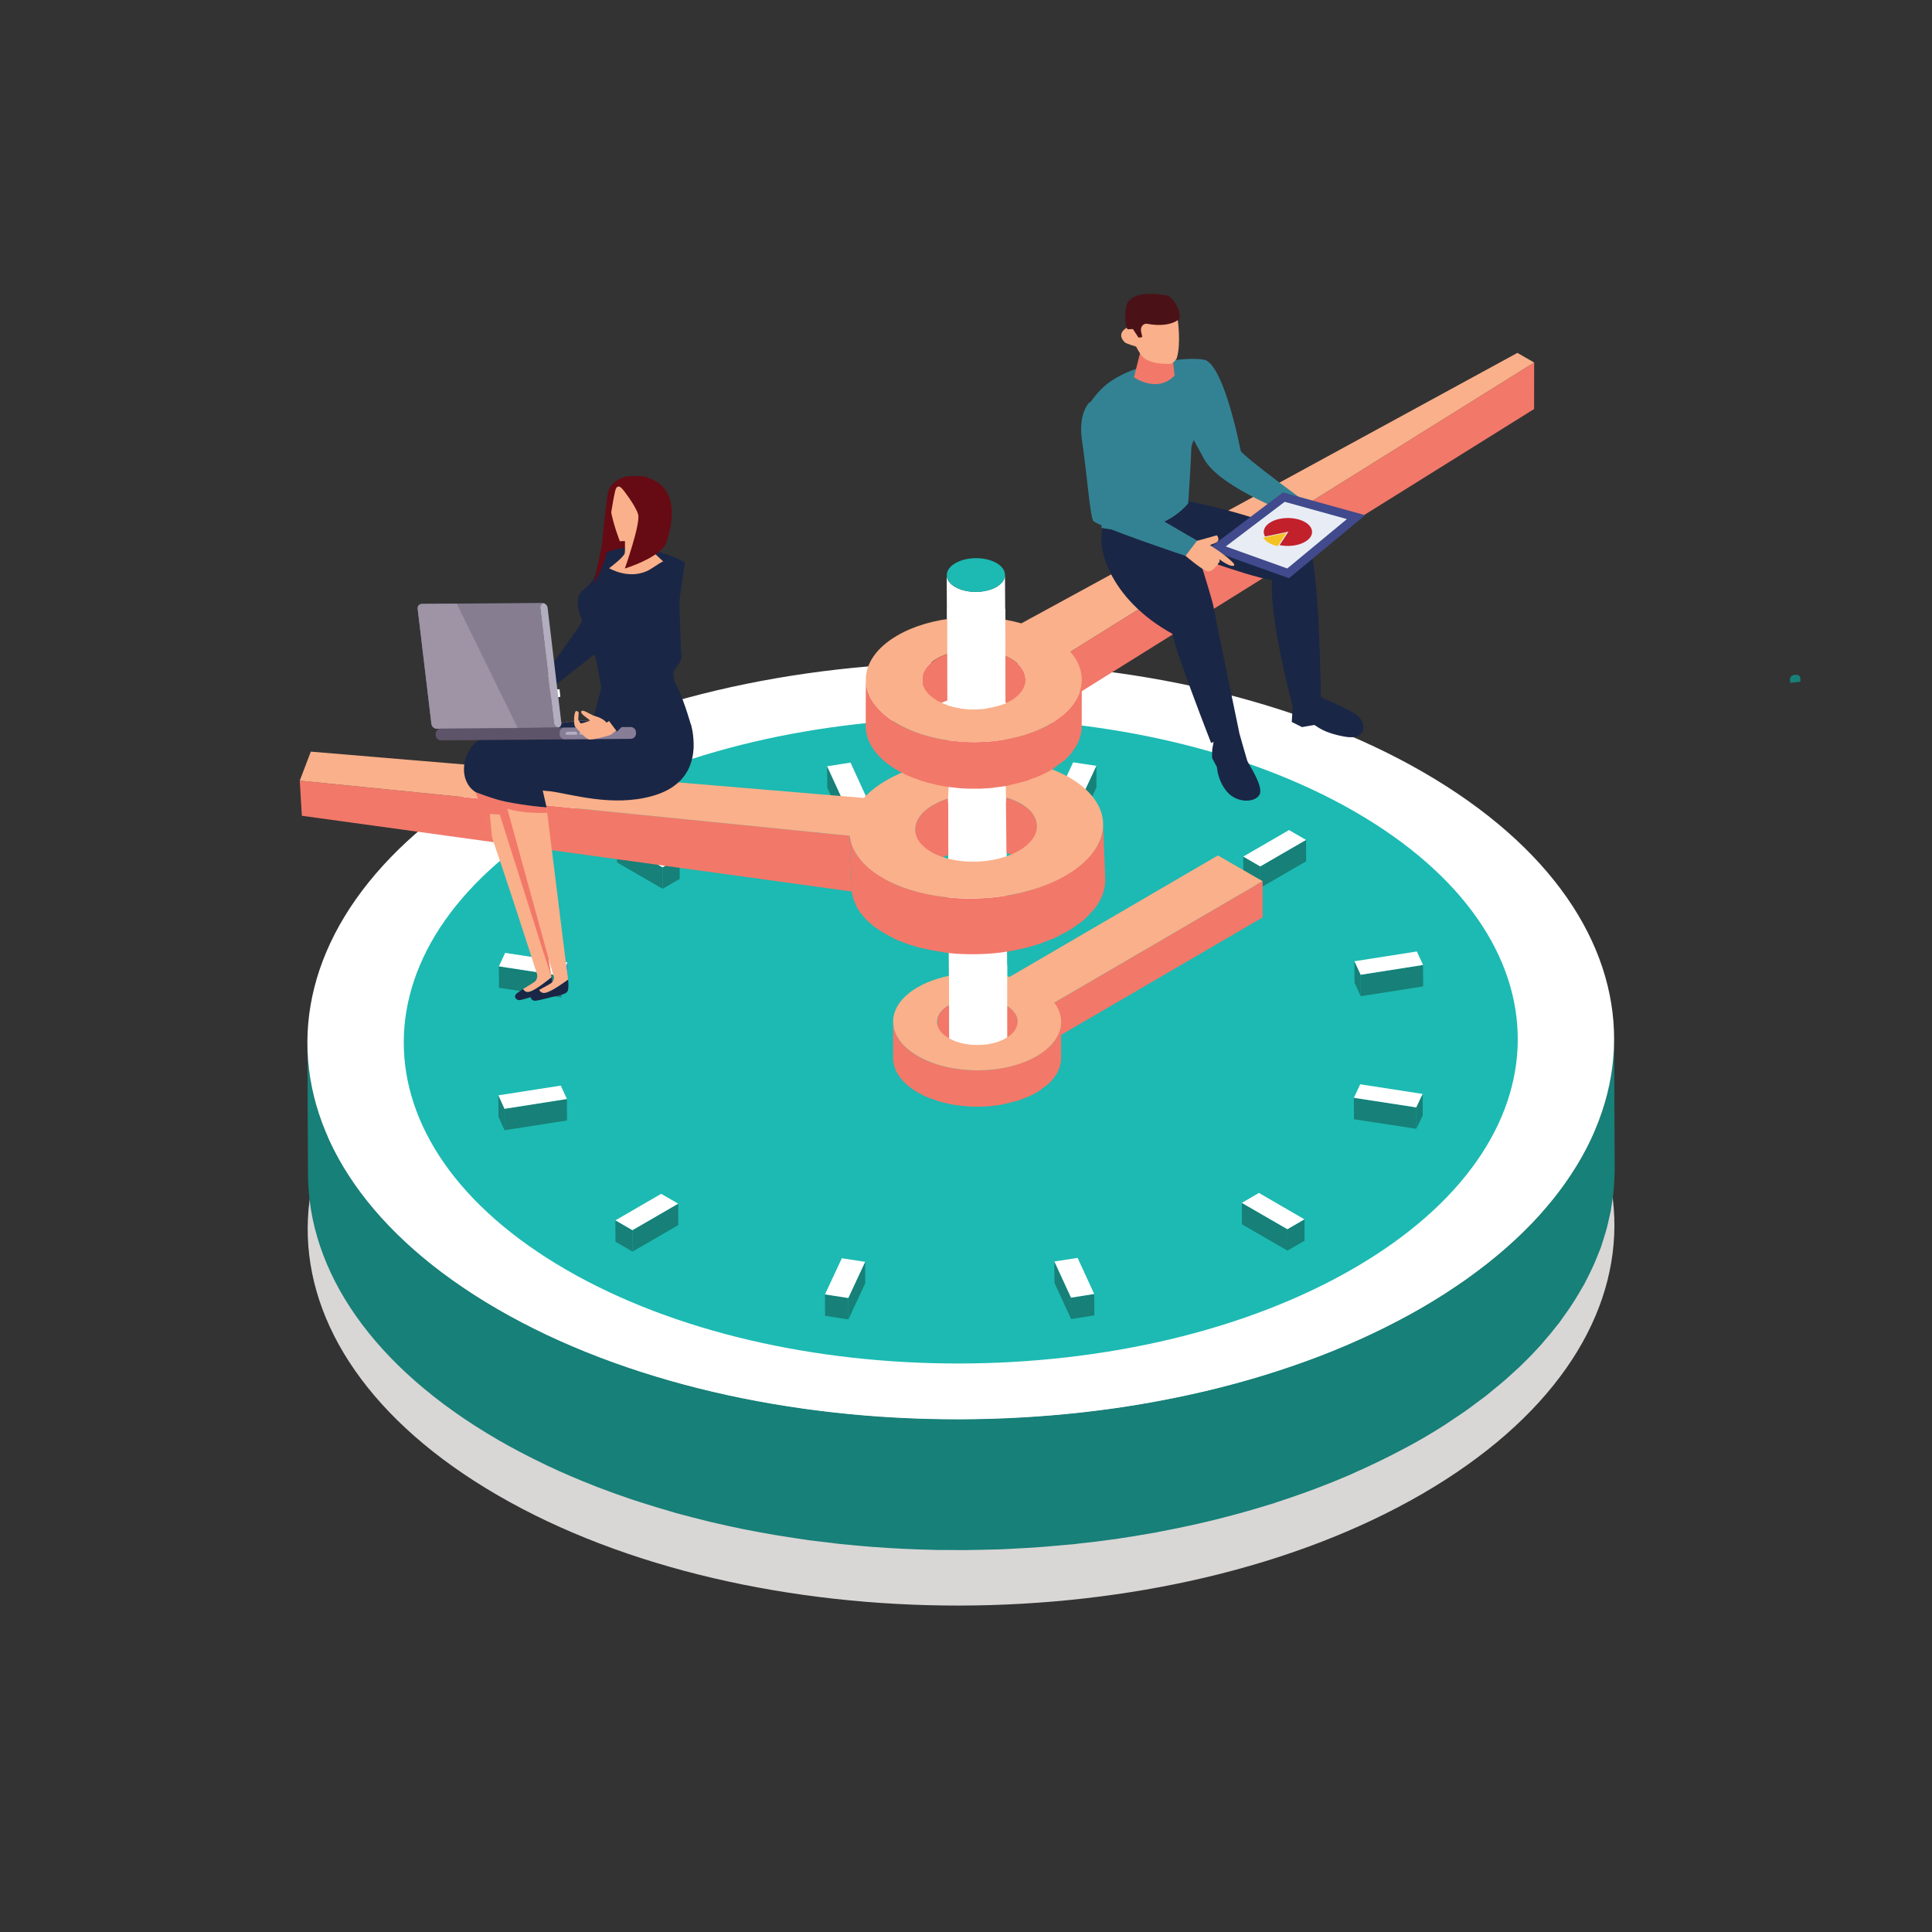 <?xml version="1.0" encoding="utf-8"?>
<!-- Generator: Adobe Illustrator 27.4.1, SVG Export Plug-In . SVG Version: 6.00 Build 0)  -->
<svg version="1.1" id="Layer_1" xmlns="http://www.w3.org/2000/svg" xmlns:xlink="http://www.w3.org/1999/xlink" x="0px" y="0px"
	 viewBox="0 0 500 500" style="enable-background:new 0 0 500 500;" xml:space="preserve">
<rect x="0" y="0" width="500" height="500" fill="#333333" stroke="none"/>
<style type="text/css">
	.st0{clip-path:url(#SVGID_00000000916466105789428570000003635572851699544475_);fill:#F7941C;}
	.st1{fill:#F7941C;}
	.st2{clip-path:url(#SVGID_00000047019433247401946920000007012269167344608184_);fill:#F7941C;}
	.st3{clip-path:url(#SVGID_00000021107031661827424030000010455382818045154981_);fill:#F7941C;}
	.st4{clip-path:url(#SVGID_00000178195982563581178280000008400734922731642033_);fill:#F7941C;}
	.st5{clip-path:url(#SVGID_00000126297919128153074400000017943932362888389522_);fill:#F7941C;}
	.st6{clip-path:url(#SVGID_00000071526851915706398640000015270595760368125078_);fill:#F7941C;}
	.st7{fill:#850F40;}
	.st8{clip-path:url(#SVGID_00000127723337165103648680000016915948904616081854_);fill:#D9D6D6;}
	.st9{clip-path:url(#SVGID_00000127723337165103648680000016915948904616081854_);fill:#178078;}
	.st10{clip-path:url(#SVGID_00000127723337165103648680000016915948904616081854_);fill:#FFFFFF;}
	.st11{clip-path:url(#SVGID_00000127723337165103648680000016915948904616081854_);fill:#1CBAB2;}
	.st12{fill:#178078;}
	.st13{fill:#FFFFFF;}
	.st14{fill:#3B91CF;}
	.st15{clip-path:url(#SVGID_00000160171967483008549170000015995459694889506956_);fill:#FFFFFF;}
	.st16{clip-path:url(#SVGID_00000160171967483008549170000015995459694889506956_);fill:#1CBAB2;}
	.st17{clip-path:url(#SVGID_00000160171967483008549170000015995459694889506956_);fill:#F27869;}
	.st18{fill:#F27869;}
	.st19{clip-path:url(#SVGID_00000076605522521995811580000004996086662195418265_);fill:#F27869;}
	.st20{clip-path:url(#SVGID_00000090981978871775096910000014302904666668906912_);fill:#527391;}
	.st21{clip-path:url(#SVGID_00000090981978871775096910000014302904666668906912_);fill:#4F6E8C;}
	.st22{clip-path:url(#SVGID_00000090981978871775096910000014302904666668906912_);fill:#4D6B87;}
	.st23{clip-path:url(#SVGID_00000034793404055044038150000009100126222053170358_);fill:#F27869;}
	.st24{clip-path:url(#SVGID_00000034793404055044038150000009100126222053170358_);fill:#FAB08A;}
	.st25{clip-path:url(#SVGID_00000034793404055044038150000009100126222053170358_);fill:#FFFFFF;}
	.st26{fill:#F7B2B0;}
	.st27{clip-path:url(#SVGID_00000103263725331981807030000010308055252816043164_);fill:#FAB08A;}
	.st28{clip-path:url(#SVGID_00000061462374073124191740000018131302615517055146_);fill:#F27869;}
	.st29{clip-path:url(#SVGID_00000181065611136338466230000009602028835280165527_);fill:#4F6E8C;}
	.st30{clip-path:url(#SVGID_00000181065611136338466230000009602028835280165527_);fill:#4D6B87;}
	.st31{clip-path:url(#SVGID_00000057836575088375210940000011014139812691807917_);fill:#F27869;}
	.st32{clip-path:url(#SVGID_00000057836575088375210940000011014139812691807917_);fill:#FAB08A;}
	.st33{clip-path:url(#SVGID_00000057836575088375210940000011014139812691807917_);fill:#1A2645;}
	.st34{clip-path:url(#SVGID_00000057836575088375210940000011014139812691807917_);fill:#338294;}
	.st35{clip-path:url(#SVGID_00000057836575088375210940000011014139812691807917_);fill:#4A1217;}
	.st36{fill:#404A8C;}
	.st37{fill:#E8EDF5;}
	.st38{clip-path:url(#SVGID_00000045582824463542780930000001259209891297163692_);fill:#FAB08A;}
	.st39{clip-path:url(#SVGID_00000045582824463542780930000001259209891297163692_);fill:#1A2645;}
	.st40{clip-path:url(#SVGID_00000045582824463542780930000001259209891297163692_);fill:#C2212B;}
	.st41{clip-path:url(#SVGID_00000045582824463542780930000001259209891297163692_);fill:#F5C224;}
	.st42{clip-path:url(#SVGID_00000093878278145145263970000000276551309481160117_);fill:#FAB08A;}
	.st43{clip-path:url(#SVGID_00000093878278145145263970000000276551309481160117_);fill:#1A2645;}
	.st44{fill:#660A14;}
	.st45{clip-path:url(#SVGID_00000076565759882864662950000009563643917993217213_);fill:#1A2645;}
	.st46{clip-path:url(#SVGID_00000076565759882864662950000009563643917993217213_);fill:#FAB08A;}
	.st47{clip-path:url(#SVGID_00000036974124871687782690000007476948906783401616_);fill:#F27869;}
	.st48{clip-path:url(#SVGID_00000029739102442870181730000001163658548295692219_);fill:#1A2645;}
	.st49{clip-path:url(#SVGID_00000029739102442870181730000001163658548295692219_);fill:#FAB08A;}
	.st50{fill:#F04A26;}
	.st51{fill:#1A2645;}
	.st52{clip-path:url(#SVGID_00000071557223312029350030000014349515694594605191_);fill:#660A14;}
	.st53{clip-path:url(#SVGID_00000071557223312029350030000014349515694594605191_);fill:#1A2645;}
	.st54{clip-path:url(#SVGID_00000071557223312029350030000014349515694594605191_);fill:#877D91;}
	.st55{clip-path:url(#SVGID_00000071557223312029350030000014349515694594605191_);fill:#B2ADBF;}
	.st56{clip-path:url(#SVGID_00000071557223312029350030000014349515694594605191_);fill:#5E5469;}
	.st57{clip-path:url(#SVGID_00000071557223312029350030000014349515694594605191_);fill:#877D96;}
	.st58{clip-path:url(#SVGID_00000071557223312029350030000014349515694594605191_);fill:#9E94A6;}
	.st59{clip-path:url(#SVGID_00000071557223312029350030000014349515694594605191_);fill:#857A8C;}
	.st60{clip-path:url(#SVGID_00000071557223312029350030000014349515694594605191_);fill:#FAB08A;}
	.st61{clip-path:url(#SVGID_00000071557223312029350030000014349515694594605191_);fill:#178078;}
	.st62{fill:#1C9EA8;}
	.st63{fill:#545754;}
	.st64{fill:#268CAD;}
	.st65{fill:#F25E45;}
	.st66{clip-path:url(#SVGID_00000005228148318269348260000004038416653146694539_);fill:#FFFFFF;}
</style>
<g>
	<defs>
		
			<rect id="SVGID_00000106839020112618301720000015992432703556352423_" x="77.65" y="76.09" transform="matrix(1 -1.526867e-03 1.526867e-03 1 -0.375 0.415)" width="388.4" height="339.4"/>
	</defs>
	<clipPath id="SVGID_00000169517345767823523200000000161381499398690984_">
		<use xlink:href="#SVGID_00000106839020112618301720000015992432703556352423_"  style="overflow:visible;"/>
	</clipPath>
	<path style="clip-path:url(#SVGID_00000169517345767823523200000000161381499398690984_);fill:#D9D6D6;" d="M249.11,219.63
		c-36.63,0.06-73.29,6.96-103.75,20.71l1.56,12.53l-3.48,0.3c0,0-0.58-1.98-1.5-5.16l0.7,4.54l-3.39,0.36c0,0-1.08-3.35-2.68-8.32
		c-2.42,1.25-4.8,2.55-7.12,3.9c-66.21,38.36-66.46,100.37-0.57,138.53c32.93,19.07,76.15,28.56,119.42,28.5
		c43.28-0.07,86.61-9.7,119.71-28.87c66.17-38.35,66.43-100.36,0.57-138.5C335.63,229.06,292.39,219.56,249.11,219.63"/>
	<path style="clip-path:url(#SVGID_00000169517345767823523200000000161381499398690984_);fill:#178078;" d="M417.63,307.88
		c0.08-0.84,0.11-1.69,0.14-2.53c0.03-0.57,0.09-1.14,0.1-1.7c0.01-0.38,0.01-0.75,0.01-1.13c-0.05-11.3-0.09-22.59-0.15-33.9
		c0.01,0.94-0.07,1.89-0.11,2.83c-0.03,0.84-0.07,1.69-0.14,2.54c-0.07,0.74-0.17,1.48-0.27,2.22c-0.11,0.86-0.21,1.7-0.36,2.55
		c-0.13,0.75-0.3,1.5-0.46,2.25c-0.17,0.82-0.35,1.64-0.56,2.46c-0.2,0.76-0.43,1.53-0.66,2.3c-0.25,0.8-0.48,1.6-0.76,2.4
		c-0.26,0.75-0.55,1.49-0.84,2.24c-0.32,0.83-0.65,1.67-1.01,2.5c-0.32,0.74-0.67,1.47-1.02,2.21c-0.4,0.82-0.79,1.65-1.23,2.47
		c-0.36,0.69-0.75,1.37-1.14,2.06c-0.54,0.96-1.1,1.91-1.7,2.86c-0.42,0.66-0.85,1.32-1.28,1.97c-0.64,0.95-1.31,1.9-2,2.85
		c-0.45,0.61-0.91,1.23-1.38,1.83c-1.09,1.41-2.24,2.79-3.44,4.16c-0.27,0.32-0.53,0.64-0.81,0.96c-1.5,1.67-3.1,3.32-4.77,4.94
		c-0.78,0.75-1.6,1.49-2.41,2.23c-0.65,0.6-1.28,1.2-1.96,1.78c-0.87,0.76-1.79,1.5-2.7,2.25c-0.71,0.58-1.39,1.18-2.14,1.75
		c-0.93,0.74-1.93,1.46-2.91,2.18c-0.76,0.57-1.51,1.14-2.3,1.7c-1.04,0.73-2.13,1.45-3.21,2.17c-0.79,0.52-1.56,1.06-2.37,1.58
		c-1.89,1.22-3.84,2.4-5.85,3.57c-2.64,1.53-5.35,2.97-8.1,4.37c-0.75,0.38-1.51,0.76-2.27,1.13c-2.32,1.14-4.67,2.24-7.07,3.3
		c-0.52,0.23-1.04,0.48-1.58,0.71c-2.88,1.24-5.8,2.41-8.78,3.53c-0.71,0.27-1.44,0.52-2.15,0.77c-2.45,0.89-4.92,1.75-7.43,2.55
		c-0.68,0.22-1.36,0.45-2.05,0.66c-4.35,1.37-8.78,2.6-13.27,3.73c-0.57,0.14-1.11,0.28-1.68,0.42c-4.49,1.09-9.06,2.06-13.67,2.93
		c-0.67,0.12-1.33,0.25-1.99,0.37c-3.13,0.56-6.28,1.08-9.45,1.54l-0.32,0.03c-3.07,0.43-6.16,0.81-9.26,1.14
		c-1.07,0.11-2.15,0.21-3.23,0.32c-1.79,0.17-3.59,0.33-5.39,0.46c-1.16,0.1-2.33,0.17-3.51,0.25c-1.76,0.11-3.53,0.21-5.29,0.29
		c-1.22,0.06-2.43,0.12-3.64,0.16c-1.51,0.05-3.01,0.08-4.52,0.11c-1.26,0.02-2.53,0.05-3.79,0.06c-1.52,0.01-3.05,0-4.57-0.02
		c-1.14-0.02-2.29-0.02-3.43-0.05c-5.03-0.11-10.04-0.35-15.02-0.71c-0.47-0.04-0.93-0.06-1.4-0.1c-5.05-0.39-10.09-0.93-15.07-1.59
		c-0.45-0.06-0.91-0.11-1.35-0.17c-1.76-0.25-3.5-0.53-5.25-0.8c-0.97-0.15-1.94-0.29-2.9-0.45c-2.19-0.37-4.37-0.78-6.54-1.2
		c-0.5-0.1-1.01-0.19-1.52-0.29c-2.81-0.56-5.6-1.17-8.37-1.83c-0.81-0.2-1.6-0.41-2.42-0.6c-1.94-0.49-3.88-0.98-5.8-1.5
		c-0.82-0.22-1.63-0.46-2.44-0.7c-2.5-0.71-4.99-1.46-7.44-2.25c-0.76-0.25-1.53-0.49-2.28-0.74c-3.02-1.01-6.01-2.06-8.94-3.19
		c-0.33-0.13-0.66-0.27-0.99-0.4c-4.24-1.65-8.4-3.42-12.42-5.33l-0.52-0.26c-4.14-1.97-8.16-4.07-12.02-6.31
		c-32.73-18.95-49.15-43.8-49.25-68.71c0.05,11.3,0.09,22.6,0.15,33.9c0.11,24.9,16.52,49.75,49.25,68.71
		c3.89,2.25,7.95,4.36,12.11,6.35l0.4,0.2c4.06,1.93,8.26,3.72,12.55,5.39l0.52,0.22l0.31,0.11c2.96,1.13,5.96,2.21,9.01,3.23
		c0.74,0.24,1.48,0.47,2.22,0.71c2.47,0.8,4.95,1.55,7.47,2.27c0.49,0.14,0.97,0.31,1.47,0.45c0.33,0.09,0.65,0.16,0.98,0.25
		c1.93,0.53,3.86,1.02,5.81,1.5c0.8,0.2,1.6,0.42,2.41,0.6c2.79,0.66,5.6,1.28,8.44,1.85h0.01l0.17,0.03
		c2.6,0.52,5.2,0.99,7.83,1.44c0.87,0.14,1.75,0.27,2.61,0.41c1.87,0.3,3.73,0.59,5.6,0.85l0.5,0.08c0.91,0.12,1.83,0.21,2.75,0.33
		c1.58,0.19,3.17,0.4,4.75,0.58c1.16,0.13,2.34,0.22,3.5,0.34c1.53,0.14,3.07,0.3,4.61,0.41c0.24,0.03,0.48,0.05,0.72,0.07
		c0.27,0.03,0.55,0.02,0.82,0.04c5.04,0.37,10.09,0.62,15.16,0.72l0.55,0.03c0.89,0.01,1.78,0,2.66,0c1.59,0.01,3.18,0.04,4.77,0.03
		c1.23-0.01,2.47-0.04,3.69-0.06c1.56-0.03,3.12-0.06,4.68-0.11c0.44-0.02,0.89-0.02,1.34-0.04c0.7-0.03,1.4-0.09,2.09-0.11
		c1.83-0.09,3.66-0.19,5.49-0.3c1.14-0.08,2.28-0.17,3.43-0.25c1.8-0.14,3.59-0.31,5.39-0.47c0.72-0.07,1.44-0.11,2.17-0.19
		c0.37-0.04,0.73-0.1,1.1-0.14c3.07-0.33,6.12-0.69,9.15-1.12l0.42-0.05c3.16-0.46,6.29-0.98,9.41-1.53
		c0.34-0.06,0.68-0.1,1.03-0.17c0.35-0.06,0.68-0.16,1.04-0.22c4.6-0.86,9.16-1.83,13.64-2.92c0.57-0.14,1.12-0.28,1.68-0.42
		c4.49-1.13,8.91-2.36,13.25-3.72l0.66-0.18c0.5-0.16,0.97-0.34,1.46-0.51c2.47-0.8,4.9-1.63,7.3-2.51
		c0.74-0.28,1.51-0.54,2.25-0.82c2.95-1.11,5.86-2.28,8.73-3.51c0.56-0.25,1.11-0.51,1.68-0.76c2.35-1.04,4.67-2.12,6.96-3.25
		c0.78-0.38,1.56-0.76,2.33-1.16c2.74-1.39,5.45-2.83,8.08-4.35c1.95-1.13,3.85-2.28,5.7-3.46l0.18-0.12
		c0.71-0.45,1.37-0.93,2.05-1.38c1.19-0.79,2.4-1.57,3.53-2.39c0.72-0.5,1.39-1.02,2.08-1.54c1.05-0.77,2.11-1.54,3.12-2.33
		c0.7-0.57,1.37-1.13,2.05-1.69c0.93-0.76,1.87-1.53,2.76-2.3c0.68-0.59,1.32-1.19,1.97-1.79c0.68-0.63,1.4-1.24,2.05-1.87
		l0.34-0.35c1.68-1.62,3.27-3.27,4.77-4.93c0.3-0.33,0.56-0.67,0.85-1c1.19-1.35,2.33-2.73,3.39-4.11c0.18-0.22,0.39-0.45,0.56-0.68
		c0.31-0.4,0.56-0.81,0.85-1.22c0.68-0.92,1.32-1.83,1.95-2.76c0.45-0.69,0.9-1.36,1.32-2.04c0.59-0.94,1.14-1.89,1.69-2.84
		c0.23-0.4,0.5-0.81,0.72-1.22c0.15-0.27,0.27-0.56,0.42-0.84c0.44-0.81,0.83-1.64,1.23-2.47c0.35-0.74,0.7-1.47,1.02-2.22
		c0.36-0.82,0.68-1.65,1.01-2.48c0.2-0.51,0.44-1.03,0.61-1.54c0.09-0.24,0.14-0.48,0.23-0.72c0.27-0.79,0.5-1.58,0.74-2.37
		c0.24-0.77,0.48-1.55,0.67-2.33c0.2-0.79,0.37-1.58,0.54-2.37c0.12-0.57,0.28-1.12,0.38-1.69l0.09-0.67
		c0.14-0.82,0.25-1.64,0.36-2.48C417.45,309.4,417.56,308.64,417.63,307.88"/>
	<path style="clip-path:url(#SVGID_00000169517345767823523200000000161381499398690984_);fill:#FFFFFF;" d="M129.37,200.29
		c66.18-38.35,173.25-38.51,239.13-0.35c65.86,38.14,65.61,100.16-0.57,138.5c-66.21,38.36-173.27,38.52-239.13,0.37
		C62.92,300.66,63.16,238.64,129.37,200.29"/>
	<path style="clip-path:url(#SVGID_00000169517345767823523200000000161381499398690984_);fill:#1CBAB2;" d="M146.97,210.48
		c56.42-32.69,147.68-32.83,203.86-0.3c56.14,32.52,55.93,85.38-0.49,118.07c-56.44,32.71-147.71,32.84-203.85,0.33
		C90.31,296.04,90.53,243.18,146.97,210.48"/>
</g>
<polygon class="st12" points="171.46,224.47 171.48,230.02 175.91,227.45 175.89,221.91 "/>
<polygon class="st12" points="171.46,224.47 171.48,230.02 159.7,223.2 159.67,217.65 "/>
<polygon class="st13" points="164.1,215.08 175.88,221.92 171.46,224.47 159.67,217.65 "/>
<polygon class="st14" points="145.24,252.57 145.28,258.11 146.89,254.62 146.86,249.08 "/>
<polygon class="st12" points="129.14,255.63 145.28,258.11 145.24,252.56 129.11,250.09 "/>
<polygon class="st13" points="129.11,250.09 145.25,252.56 146.86,249.08 130.73,246.6 "/>
<polygon class="st12" points="130.56,286.95 130.59,292.5 146.74,289.97 146.71,284.43 "/>
<polygon class="st12" points="129,289.02 130.58,292.5 130.57,286.96 128.98,283.47 "/>
<polygon class="st13" points="128.98,283.47 130.56,286.96 146.72,284.42 145.13,280.95 "/>
<polygon class="st12" points="175.51,311.51 175.54,317.05 163.7,323.91 163.67,318.37 "/>
<polygon class="st12" points="159.29,321.36 163.69,323.91 163.67,318.37 159.26,315.81 "/>
<polygon class="st13" points="171.11,308.96 175.52,311.51 163.67,318.37 159.27,315.82 "/>
<polygon class="st12" points="219.54,335.91 219.56,341.46 223.92,332.1 223.9,326.56 "/>
<polygon class="st12" points="213.53,340.53 219.56,341.47 219.54,335.92 213.5,334.98 "/>
<polygon class="st13" points="217.87,325.63 223.9,326.56 219.54,335.92 213.5,334.99 "/>
<polygon class="st12" points="277.19,335.83 277.2,341.38 283.21,340.42 283.18,334.88 "/>
<polygon class="st12" points="272.9,332.02 277.2,341.37 277.18,335.82 272.87,326.47 "/>
<polygon class="st13" points="272.87,326.47 278.89,325.54 283.18,334.88 277.18,335.83 "/>
<polygon class="st12" points="333.17,318.12 333.19,323.66 337.62,321.1 337.6,315.56 "/>
<polygon class="st12" points="333.17,318.12 333.2,323.66 321.41,316.84 321.39,311.3 "/>
<polygon class="st13" points="325.81,308.73 337.59,315.56 333.17,318.12 321.38,311.3 "/>
<polygon class="st12" points="366.52,286.59 366.54,292.14 368.2,288.66 368.17,283.11 "/>
<polygon class="st12" points="350.41,289.66 366.54,292.13 366.52,286.59 350.38,284.12 "/>
<polygon class="st13" points="350.38,284.11 366.52,286.59 368.18,283.11 352.02,280.61 "/>
<polygon class="st12" points="352.14,252.26 352.16,257.81 368.31,255.28 368.28,249.74 "/>
<polygon class="st12" points="350.55,254.31 352.16,257.81 352.13,252.26 350.53,248.77 "/>
<polygon class="st13" points="350.53,248.77 352.14,252.27 368.29,249.73 366.68,246.24 "/>
<polygon class="st12" points="338,217.37 338.02,222.91 326.17,229.77 326.16,224.23 "/>
<polygon class="st12" points="321.78,227.22 326.17,229.77 326.15,224.23 321.74,221.68 "/>
<polygon class="st13" points="333.6,214.82 338,217.37 326.15,224.23 321.75,221.68 "/>
<polygon class="st12" points="279.37,207.57 279.4,213.11 283.76,203.75 283.74,198.21 "/>
<polygon class="st14" points="273.39,212.19 279.4,213.11 279.37,207.57 273.36,206.64 "/>
<polygon class="st13" points="277.73,197.29 283.74,198.2 279.37,207.56 273.36,206.64 "/>
<polygon class="st14" points="218.35,207.66 218.38,213.2 224.42,212.25 224.4,206.71 "/>
<polygon class="st12" points="214.09,203.86 218.38,213.2 218.36,207.66 214.06,198.31 "/>
<polygon class="st13" points="214.06,198.31 220.11,197.36 224.4,206.71 218.35,207.66 "/>
<g>
	<defs>
		
			<rect id="SVGID_00000171718951900845894510000014236321176715829927_" x="77.65" y="76.09" transform="matrix(1 -1.526867e-03 1.526867e-03 1 -0.375 0.415)" width="388.4" height="339.4"/>
	</defs>
	<clipPath id="SVGID_00000137104495705611566180000018154478325476591031_">
		<use xlink:href="#SVGID_00000171718951900845894510000014236321176715829927_"  style="overflow:visible;"/>
	</clipPath>
	<path style="clip-path:url(#SVGID_00000137104495705611566180000018154478325476591031_);fill:#FFFFFF;" d="M260.09,148.79
		c0,0.27-0.04,0.53-0.13,0.8l-0.02,0.07c-0.09,0.25-0.21,0.49-0.37,0.73l-0.08,0.11c-0.16,0.22-0.36,0.44-0.58,0.64l-0.4,0.32
		c-0.21,0.15-0.4,0.32-0.64,0.45c-0.69,0.4-1.5,0.69-2.35,0.89l-0.31,0.08c-0.86,0.19-1.75,0.3-2.65,0.3l-0.07,0
		c-0.94-0.01-1.87-0.11-2.75-0.31l-0.11-0.03c-0.88-0.21-1.72-0.52-2.44-0.94c-1.45-0.84-2.19-1.95-2.19-3.05l0.67,122.62
		c0.01,1.1,0.74,2.22,2.2,3.05c0.35,0.21,0.74,0.39,1.14,0.55c0.29,0.11,0.6,0.21,0.92,0.3l0.38,0.09l0.11,0.03l0.31,0.08
		c0.24,0.04,0.49,0.09,0.75,0.12c0.24,0.03,0.49,0.06,0.73,0.08c0.26,0.03,0.5,0.03,0.75,0.04l0.21-0.01l0.09,0l0.47,0
		c0.27-0.01,0.56-0.03,0.83-0.05c0.32-0.03,0.63-0.09,0.93-0.14l0.4-0.09l0.31-0.08l0.63-0.16c0.62-0.2,1.19-0.45,1.71-0.75
		l0.25-0.15l0.38-0.3l0.4-0.31l0.09-0.07l0.44-0.5l0.06-0.09l0.08-0.12l0.16-0.24l0.19-0.44l0.02-0.04l0.02-0.07l0.09-0.31
		l0.04-0.44l0-0.05L260.09,148.79z"/>
	<path style="clip-path:url(#SVGID_00000137104495705611566180000018154478325476591031_);fill:#1CBAB2;" d="M247.24,145.75
		c2.94-1.71,7.73-1.73,10.66-0.03c2.93,1.7,2.92,4.49-0.02,6.19c-2.94,1.71-7.73,1.7-10.66,0
		C244.28,150.22,244.3,147.46,247.24,145.75"/>
	<path style="clip-path:url(#SVGID_00000137104495705611566180000018154478325476591031_);fill:#F27869;" d="M237.2,212.84
		c0.72-1.89,2.38-3.51,4.75-4.76c0.37-0.21,0.76-0.4,1.17-0.58c0.55-0.25,1.14-0.47,1.75-0.68l0.07-0.03l0.03-0.01
		c0.53-0.18,1.08-0.34,1.63-0.48c0.51-0.12,1.04-0.25,1.56-0.34l0.13-0.02l0.18-0.03c0.4-0.07,0.81-0.14,1.23-0.19
		c0.51-0.07,1.04-0.12,1.56-0.17l0.64-0.04l0.36-0.01l0.63-0.03c0.59-0.02,1.18,0,1.79,0.02c0.42,0.02,0.85,0.06,1.28,0.08
		c0.28,0.03,0.56,0.06,0.82,0.09c0.57,0.07,1.06,0.2,1.59,0.31c0.45,0.08,0.93,0.15,1.35,0.26l0.32,0.06
		c0.41,0.11,0.75,0.27,1.14,0.41c0.56,0.19,1.11,0.36,1.62,0.59l0.3,0.09c0.35,0.17,0.62,0.38,0.94,0.56
		c0.4,0.23,0.82,0.44,1.18,0.7l0.24,0.14c0.42,0.32,0.8,0.64,1.13,0.99l0.3,0.32l0.27,0.36c0.21,0.31,0.42,0.62,0.58,0.96l0.14,0.31
		l0.08,0.21l0.15,0.39c0.1,0.3,0.16,0.6,0.21,0.89l0.03,0.45l0.55,14.44c-0.02-0.58-0.17-1.16-0.39-1.71l-0.1-0.25
		c-0.25-0.55-0.57-1.09-0.98-1.6c-0.45-0.53-1.04-1.01-1.68-1.46c-0.34-0.24-0.75-0.45-1.14-0.67c-0.42-0.24-0.81-0.48-1.29-0.68
		c-0.48-0.22-1.04-0.38-1.58-0.58c-0.49-0.15-0.96-0.34-1.48-0.48c-0.43-0.1-0.9-0.17-1.35-0.25c-0.79-0.15-1.56-0.31-2.42-0.39
		c-1.25-0.12-2.51-0.14-3.73-0.09l-0.29,0.01c-1.21,0.07-2.39,0.19-3.53,0.4l-0.09,0.02c-1.17,0.22-2.32,0.51-3.37,0.86l-0.08,0.03
		c-1.05,0.37-2.04,0.78-2.92,1.25c-2.37,1.25-4.02,2.87-4.74,4.76c-0.26,0.69-0.38,1.37-0.35,2.05l-0.55-14.44
		C236.83,214.22,236.94,213.52,237.2,212.84"/>
	<path style="clip-path:url(#SVGID_00000137104495705611566180000018154478325476591031_);fill:#F27869;" d="M220.59,218.93
		l0.22,0.54c0.36,0.83,0.82,1.63,1.38,2.4l0.31,0.36c0.51,0.65,1.1,1.27,1.73,1.86c0.3,0.29,0.63,0.56,0.96,0.84
		c0.45,0.37,0.94,0.72,1.45,1.07c1.11,0.79,2.34,1.51,3.69,2.17c0.27,0.15,0.51,0.3,0.8,0.43c1.68,0.77,3.55,1.42,5.53,1.99
		c0.52,0.14,1.07,0.26,1.61,0.4c1.48,0.37,3.03,0.66,4.64,0.9c0.96,0.14,1.88,0.31,2.88,0.41c2.19,0.2,4.38,0.27,6.53,0.23l0.3-0.02
		c2.11-0.05,4.17-0.2,6.18-0.47l0.1-0.02c1.98-0.27,3.9-0.64,5.74-1.1l0.37-0.09c1.65-0.41,3.21-0.93,4.72-1.48
		c0.49-0.18,0.97-0.37,1.45-0.56c1.02-0.41,1.97-0.89,2.91-1.37c0.64-0.32,1.28-0.64,1.88-0.99c0.86-0.51,1.63-1.05,2.39-1.61
		c0.5-0.35,1.02-0.7,1.47-1.09c0.77-0.64,1.4-1.36,2.03-2.05c0.31-0.35,0.68-0.68,0.95-1.03c0.82-1.1,1.5-2.24,1.95-3.42
		c0.55-1.43,0.78-2.85,0.72-4.24l0.55,14.44c0.05,1.39-0.18,2.8-0.73,4.23c-0.45,1.19-1.12,2.33-1.95,3.42
		c-0.26,0.36-0.63,0.68-0.94,1.03c-0.62,0.71-1.27,1.41-2.03,2.07c-0.45,0.38-0.98,0.71-1.47,1.07c-0.76,0.57-1.53,1.12-2.4,1.63
		c-0.6,0.34-1.25,0.66-1.89,0.99c-0.56,0.28-1.06,0.61-1.65,0.88c-0.39,0.17-0.83,0.31-1.23,0.47c-0.47,0.2-0.97,0.38-1.46,0.57
		c-0.4,0.15-0.78,0.33-1.21,0.46c-1.1,0.37-2.23,0.71-3.4,1l-0.13,0.03l-0.32,0.07c-0.91,0.22-1.83,0.43-2.78,0.61
		c-1,0.19-2.02,0.36-3.06,0.49l-0.02,0.01l-0.09,0.02c-1.05,0.13-2.12,0.24-3.2,0.32c-0.95,0.07-1.92,0.11-2.89,0.13l-0.33,0.02
		l-0.15,0c-1.22,0.03-2.44,0-3.67-0.05c-0.9-0.03-1.8-0.09-2.7-0.18c-0.59-0.05-1.17-0.11-1.74-0.18c-0.43-0.06-0.8-0.18-1.22-0.24
		c-1.55-0.23-3.05-0.52-4.48-0.86c-0.37-0.09-0.79-0.14-1.15-0.23l-0.58-0.21c-1.97-0.55-3.82-1.21-5.49-1.97l-0.2-0.08l-0.55-0.32
		c-1.38-0.67-2.63-1.41-3.77-2.21l-0.63-0.38c-0.27-0.21-0.51-0.44-0.76-0.65c-0.35-0.28-0.69-0.58-1-0.88l-0.58-0.5
		c-0.42-0.43-0.77-0.89-1.12-1.34l-0.33-0.37l-0.09-0.13c-0.41-0.56-0.76-1.14-1.06-1.73l-0.22-0.55l-0.21-0.53l-0.27-0.64
		c-0.18-0.57-0.32-1.16-0.39-1.75l-0.03-0.25l-0.54-14.43C220,217.19,220.26,218.08,220.59,218.93"/>
</g>
<polygon class="st18" points="326.77,228.05 326.76,237.43 272.85,268.86 272.86,259.49 "/>
<g>
	<defs>
		
			<rect id="SVGID_00000044175515978992016050000005658936878403522705_" x="77.65" y="76.09" transform="matrix(1 -1.526867e-03 1.526867e-03 1 -0.375 0.415)" width="388.4" height="339.4"/>
	</defs>
	<clipPath id="SVGID_00000060718115452974269430000018118210125512397696_">
		<use xlink:href="#SVGID_00000044175515978992016050000005658936878403522705_"  style="overflow:visible;"/>
	</clipPath>
	<path style="clip-path:url(#SVGID_00000060718115452974269430000018118210125512397696_);fill:#F27869;" d="M260.28,260.1
		c-0.46-0.26-0.96-0.5-1.47-0.71l-0.29-0.09l-0.33-0.11l-0.61-0.2c-0.35-0.1-0.71-0.19-1.09-0.26l-0.15-0.03l-0.15-0.03
		c-0.24-0.04-0.47-0.09-0.71-0.13c-0.33-0.04-0.68-0.08-1.02-0.11l-0.34-0.02l-0.2-0.01l-0.49-0.03c-0.36,0-0.72,0-1.08,0.01
		l-0.63,0.04l-0.57,0.04c-0.45,0.05-0.9,0.11-1.34,0.19c-0.34,0.06-0.66,0.16-0.99,0.25l-0.57,0.14l-0.4,0.1
		c-0.83,0.27-1.63,0.61-2.33,1.02l-0.15,0.09c-0.49,0.29-0.92,0.61-1.28,0.95l-0.54,0.58l-0.04,0.05l-0.05,0.05l-0.4,0.6l-0.26,0.57
		l-0.15,0.55l-0.03,0.13l-0.01,9.38c0.1-0.66,0.41-1.29,0.89-1.89l0.05-0.05c0.49-0.59,1.14-1.14,1.97-1.62
		c0.82-0.48,1.76-0.84,2.75-1.13l0.52-0.13c0.96-0.24,1.94-0.42,2.94-0.5c1.52-0.11,3.06-0.01,4.5,0.26l0.1,0.02
		c1.46,0.28,2.82,0.75,3.97,1.42c2.07,1.19,3.07,2.72,3.07,4.27l0.01-9.38C263.35,262.82,262.35,261.29,260.28,260.1"/>
</g>
<g>
	<defs>
		<path id="SVGID_00000134245286206140136990000014640605244171016623_" d="M242.51,264.47l-0.01,9.37
			c0.01-0.25,0.02-0.49,0.08-0.74l0-9.37C242.53,263.97,242.51,264.22,242.51,264.47"/>
	</defs>
	<clipPath id="SVGID_00000027565588736511877710000012519399598401146762_">
		<use xlink:href="#SVGID_00000134245286206140136990000014640605244171016623_"  style="overflow:visible;"/>
	</clipPath>
	<polygon style="clip-path:url(#SVGID_00000027565588736511877710000012519399598401146762_);fill:#527391;" points="232.05,270.19 
		232.04,282.94 232.01,283.05 232.04,270.3 	"/>
	<polygon style="clip-path:url(#SVGID_00000027565588736511877710000012519399598401146762_);fill:#4F6E8C;" points="232.04,270.29 
		232.01,283.04 231.93,283.83 231.94,271.08 	"/>
	<polygon style="clip-path:url(#SVGID_00000027565588736511877710000012519399598401146762_);fill:#4D6B87;" points="231.94,271.08 
		231.93,283.83 231.93,283.95 231.94,271.2 	"/>
</g>
<g>
	<defs>
		
			<rect id="SVGID_00000134949215598469892820000014089036508422488716_" x="77.65" y="76.09" transform="matrix(1 -1.526867e-03 1.526867e-03 1 -0.375 0.415)" width="388.4" height="339.4"/>
	</defs>
	<clipPath id="SVGID_00000152980146201016039130000011511101262276088481_">
		<use xlink:href="#SVGID_00000134949215598469892820000014089036508422488716_"  style="overflow:visible;"/>
	</clipPath>
	<path style="clip-path:url(#SVGID_00000152980146201016039130000011511101262276088481_);fill:#F27869;" d="M274.27,266.71
		l-0.07,0.24c-0.24,0.68-0.6,1.35-1.02,2.01l-0.24,0.37c-0.47,0.65-1.04,1.28-1.72,1.89c-0.44,0.41-1.02,0.78-1.56,1.16
		c-0.44,0.32-0.81,0.64-1.32,0.94c-1.3,0.76-2.76,1.36-4.27,1.89c-0.53,0.18-1.08,0.34-1.63,0.5c-0.71,0.2-1.44,0.39-2.17,0.54
		c-0.89,0.18-1.79,0.35-2.7,0.47l-0.6,0.08c-1.22,0.13-2.44,0.2-3.67,0.21l-0.57,0c-1.22-0.01-2.43-0.07-3.62-0.2l-0.55-0.06
		c-1.18-0.14-2.36-0.34-3.49-0.59l-0.61-0.14c-1.05-0.26-2.08-0.58-3.08-0.94l-0.48-0.16c-1.17-0.45-2.3-0.96-3.33-1.56
		c-4.29-2.47-6.43-5.71-6.43-8.96l-0.01,9.38c-0.01,3.25,2.14,6.49,6.43,8.96c0.99,0.56,2.04,1.07,3.15,1.5l0.18,0.06l0.52,0.17
		c0.64,0.23,1.28,0.47,1.95,0.66c0.34,0.1,0.7,0.17,1.06,0.26l0.64,0.16l0.57,0.14c0.71,0.15,1.44,0.27,2.17,0.37
		c0.25,0.03,0.51,0.06,0.77,0.08l0.51,0.06c0.27,0.03,0.56,0.07,0.84,0.09c0.71,0.06,1.43,0.09,2.15,0.11l0.63,0l0.59-0.01
		c0.33,0,0.67,0.02,1,0c0.81-0.03,1.62-0.08,2.41-0.16l0.27-0.04l0.55-0.07c0.65-0.09,1.31-0.16,1.95-0.29
		c0.27-0.05,0.51-0.14,0.78-0.2c0.73-0.15,1.44-0.34,2.15-0.53c0.39-0.11,0.8-0.17,1.18-0.29l0.48-0.21
		c1.51-0.52,2.96-1.13,4.26-1.88l0.28-0.16c0.42-0.26,0.72-0.55,1.09-0.82c0.52-0.37,1.08-0.72,1.51-1.12l0.15-0.11
		c0.5-0.47,0.95-0.95,1.33-1.45l0.23-0.33l0.23-0.35l0.4-0.6c0.23-0.4,0.42-0.81,0.58-1.23l0.05-0.19l0.07-0.25
		c0.08-0.26,0.17-0.52,0.22-0.78c0.08-0.42,0.13-0.83,0.14-1.25l0-0.19l0.01-9.37C274.64,265.24,274.5,265.98,274.27,266.71"/>
	<path style="clip-path:url(#SVGID_00000152980146201016039130000011511101262276088481_);fill:#FAB08A;" d="M272.86,259.48
		c3.4,4.58,1.93,10.07-4.51,13.83c-8.46,4.93-22.26,4.93-30.78,0.02c-8.53-4.9-8.58-12.87-0.13-17.8
		c6.45-3.76,15.96-4.67,23.85-2.71l53.9-31.43l11.57,6.66L272.86,259.48z M254.17,270.39c2.3-0.11,4.46-0.73,6.14-1.7
		c1.75-1.02,2.76-2.29,2.97-3.61c0.36-1.77-0.61-3.6-3-4.97c-2.31-1.34-5.5-1.91-8.57-1.68c-2.23,0.15-4.46,0.72-6.21,1.74
		c-1.68,0.98-2.69,2.26-2.91,3.57c-0.38,1.76,0.61,3.6,2.97,4.96C247.94,270.05,251.14,270.62,254.17,270.39"/>
	<path style="clip-path:url(#SVGID_00000152980146201016039130000011511101262276088481_);fill:#FFFFFF;" d="M245.39,202.47
		l0.03,19.75c0,0,2.73,0.44,6.15,0.67c1.28,0.08,8.92-0.63,8.92-0.63l-0.21-19.81L245.39,202.47z"/>
</g>
<polygon class="st13" points="245.6,251.64 245.63,268.74 246.34,269.1 259.01,269.05 259.53,269.09 260.09,268.8 260.67,268.48 
	260.66,249.73 "/>
<polygon class="st26" points="139.1,216.37 139.55,218.61 143.31,220.08 143.86,216.82 143.59,216.03 139.52,214.33 "/>
<polygon class="st18" points="78.12,211.12 220.45,230.73 219.91,216.3 77.58,202.03 "/>
<g>
	<defs>
		
			<rect id="SVGID_00000152952579422320270250000001120548600451275912_" x="77.65" y="76.09" transform="matrix(1 -1.526867e-03 1.526867e-03 1 -0.375 0.415)" width="388.4" height="339.4"/>
	</defs>
	<clipPath id="SVGID_00000086691670193352551160000008945842315104013468_">
		<use xlink:href="#SVGID_00000152952579422320270250000001120548600451275912_"  style="overflow:visible;"/>
	</clipPath>
	<path style="clip-path:url(#SVGID_00000086691670193352551160000008945842315104013468_);fill:#FAB08A;" d="M77.58,202.03
		l2.86-7.51l143.12,11.99c6.62-7.2,21.13-11.64,35.96-10.27c17.74,1.64,29.04,11.04,25.24,20.99c-3.79,9.96-21.23,16.7-38.96,15.05
		c-14.68-1.36-25.04-8.05-25.89-15.98L77.58,202.03z M262.81,220.62c2.53-1.23,4.47-3,5.2-4.94c0.76-1.97,0.22-3.89-1.12-5.57
		c-2.04-2.32-5.97-4.06-10.93-4.51c-5.21-0.48-10.42,0.55-14.01,2.48c-2.37,1.25-4.02,2.87-4.75,4.76
		c-0.72,1.89-0.31,3.74,0.98,5.33c2,2.46,6.05,4.26,11.18,4.73C254.34,223.35,259.28,222.43,262.81,220.62"/>
</g>
<polygon class="st13" points="245.49,203.65 245.32,207.62 260.34,207.6 260.3,203.36 "/>
<polygon class="st18" points="397.04,93.82 397.02,105.86 277.01,180.72 277.02,168.68 "/>
<g>
	<defs>
		
			<rect id="SVGID_00000007421694946312818750000008640487188481790339_" x="77.65" y="76.09" transform="matrix(1 -1.526867e-03 1.526867e-03 1 -0.375 0.415)" width="388.4" height="339.4"/>
	</defs>
	<clipPath id="SVGID_00000095315893687552590220000000773255950282218159_">
		<use xlink:href="#SVGID_00000007421694946312818750000008640487188481790339_"  style="overflow:visible;"/>
	</clipPath>
	<path style="clip-path:url(#SVGID_00000095315893687552590220000000773255950282218159_);fill:#F27869;" d="M261.47,170.37
		c-0.62-0.36-1.29-0.67-1.97-0.95c-0.52-0.2-1.06-0.38-1.61-0.54c-0.28-0.09-0.57-0.14-0.87-0.21l-0.16-0.03l-0.34-0.09
		c-0.43-0.08-0.85-0.15-1.28-0.21c-0.41-0.06-0.83-0.11-1.25-0.14c-0.41-0.03-0.83-0.05-1.25-0.06c-0.3-0.02-0.61-0.02-0.91-0.01
		l-0.45,0.01c-0.51,0.02-1.04,0.06-1.55,0.11c-0.6,0.06-1.2,0.15-1.78,0.25c-0.29,0.05-0.56,0.15-0.84,0.21
		c-0.23,0.05-0.45,0.11-0.68,0.17c-0.34,0.09-0.71,0.15-1.04,0.26c-1.07,0.34-2.07,0.77-2.96,1.3l-0.21,0.12l-0.41,0.3
		c-0.4,0.27-0.79,0.55-1.12,0.83l-0.19,0.14c-0.3,0.29-0.57,0.58-0.8,0.87c-0.2,0.24-0.37,0.49-0.5,0.75l-0.2,0.41l-0.08,0.17
		l-0.07,0.13c-0.08,0.24-0.14,0.46-0.2,0.7l-0.07,0.43l-0.01,12.04c0.04-0.43,0.15-0.86,0.32-1.27l0.08-0.15
		c0.17-0.4,0.4-0.8,0.7-1.17l0-0.01c0.27-0.34,0.62-0.67,0.97-0.99c0.34-0.31,0.75-0.6,1.18-0.88l0.56-0.39
		c1.17-0.68,2.55-1.18,4.01-1.56c0.23-0.06,0.45-0.12,0.68-0.17c1.48-0.34,3.03-0.54,4.6-0.57c1.71-0.03,3.43,0.15,5.04,0.51
		l0.18,0.04c1.61,0.37,3.12,0.93,4.44,1.7c2.61,1.5,3.95,3.49,3.95,5.51l0.02-12.04C265.42,173.85,264.09,171.87,261.47,170.37"/>
</g>
<g>
	<defs>
		<path id="SVGID_00000066481150432558944350000015458100757561637794_" d="M238.66,175.95l-0.02,12.04c0-0.22,0.03-0.45,0.06-0.67
			l0.02-12.05C238.67,175.5,238.66,175.72,238.66,175.95"/>
	</defs>
	<clipPath id="SVGID_00000046311753209862948790000014857399737867493789_">
		<use xlink:href="#SVGID_00000066481150432558944350000015458100757561637794_"  style="overflow:visible;"/>
	</clipPath>
	<polygon style="clip-path:url(#SVGID_00000046311753209862948790000014857399737867493789_);fill:#4F6E8C;" points="226.78,149.88 
		226.76,166.26 226.68,167.02 226.71,150.65 	"/>
	<polygon style="clip-path:url(#SVGID_00000046311753209862948790000014857399737867493789_);fill:#4D6B87;" points="226.71,150.65 
		226.69,167.03 226.68,167.17 226.71,150.8 	"/>
</g>
<g>
	<defs>
		
			<rect id="SVGID_00000010272112236108785780000010388134080477925255_" x="77.65" y="76.09" transform="matrix(1 -1.526867e-03 1.526867e-03 1 -0.375 0.415)" width="388.4" height="339.4"/>
	</defs>
	<clipPath id="SVGID_00000041274516444473567540000007648016331806208190_">
		<use xlink:href="#SVGID_00000010272112236108785780000010388134080477925255_"  style="overflow:visible;"/>
	</clipPath>
	<path style="clip-path:url(#SVGID_00000041274516444473567540000007648016331806208190_);fill:#F27869;" d="M279.48,178.81
		l-0.09,0.31c-0.31,0.89-0.76,1.77-1.32,2.61l-0.3,0.45c-0.62,0.86-1.35,1.68-2.22,2.47c-0.52,0.47-1.2,0.9-1.82,1.36
		c-0.61,0.43-1.14,0.9-1.84,1.31c-1.66,0.96-3.53,1.74-5.47,2.41c-0.68,0.23-1.4,0.44-2.11,0.65c-0.92,0.26-1.85,0.51-2.81,0.71
		c-1.1,0.22-2.21,0.43-3.35,0.57c-0.3,0.03-0.6,0.1-0.91,0.12c-1.54,0.17-3.11,0.25-4.68,0.26c-0.25,0-0.5,0.01-0.75,0.01
		c-1.54-0.01-3.08-0.1-4.6-0.26c-0.26-0.02-0.51-0.05-0.77-0.08c-1.52-0.18-3-0.43-4.45-0.75c-0.28-0.07-0.56-0.14-0.84-0.2
		c-1.31-0.32-2.57-0.72-3.8-1.16c-0.26-0.09-0.52-0.16-0.76-0.25c-1.5-0.58-2.93-1.25-4.25-2.01c-5.52-3.18-8.28-7.34-8.27-11.5
		l-0.02,12.04c-0.01,4.16,2.74,8.31,8.27,11.5c1.27,0.73,2.62,1.37,4.05,1.93l0.24,0.09l0.6,0.2c0.83,0.32,1.68,0.61,2.56,0.86
		c0.45,0.14,0.93,0.23,1.41,0.34c0.25,0.07,0.49,0.14,0.75,0.19c0.26,0.06,0.5,0.14,0.76,0.19c0.92,0.19,1.84,0.35,2.78,0.48
		c0.33,0.04,0.68,0.08,1.01,0.11l0.63,0.07c0.36,0.04,0.73,0.09,1.1,0.13c0.92,0.08,1.83,0.12,2.77,0.14c0.27,0.01,0.55-0.01,0.83,0
		c0.23,0,0.47,0,0.72-0.01c0.44,0,0.87,0.02,1.31,0c1.04-0.04,2.08-0.11,3.1-0.21l0.36-0.06c0.22-0.02,0.45-0.06,0.67-0.09
		c0.85-0.1,1.7-0.21,2.53-0.35c0.34-0.07,0.66-0.19,1-0.26c0.93-0.19,1.85-0.43,2.76-0.69c0.5-0.14,1.03-0.22,1.52-0.38l0.62-0.27
		c1.93-0.67,3.81-1.44,5.46-2.41l0.36-0.21c0.53-0.32,0.91-0.7,1.39-1.04c0.67-0.47,1.38-0.94,1.93-1.43l0.17-0.12
		c0.65-0.61,1.22-1.24,1.72-1.87l0.29-0.44l0.34-0.5c0.15-0.24,0.35-0.48,0.5-0.74c0.29-0.52,0.54-1.05,0.74-1.59l0.08-0.25
		l0.09-0.32c0.1-0.33,0.22-0.68,0.29-1.01c0.1-0.54,0.17-1.08,0.18-1.61l0.01-0.26l0.02-12.03
		C279.95,176.9,279.77,177.86,279.48,178.81"/>
	<path style="clip-path:url(#SVGID_00000041274516444473567540000007648016331806208190_);fill:#FAB08A;" d="M277.02,168.68
		c5.21,6.04,3.48,13.61-5.14,18.63c-10.86,6.34-28.58,6.34-39.52,0.03c-11-6.32-11.03-16.53-0.16-22.86
		c8.66-5.05,21.72-6.1,32.12-3.15l128.38-70l4.34,2.49L277.02,168.68z M253.15,183.58c3.11-0.12,6.06-0.86,8.4-2.22
		c2.53-1.47,3.83-3.43,3.86-5.42c0.03-2.04-1.3-4.06-3.94-5.57c-2.69-1.55-6.17-2.31-9.65-2.25c-3.39,0.06-6.76,0.82-9.3,2.29
		c-2.34,1.37-3.63,3.05-3.82,4.85c-0.36,2.18,1.03,4.43,3.91,6.09C245.54,183.04,249.39,183.8,253.15,183.58"/>
	<path style="clip-path:url(#SVGID_00000041274516444473567540000007648016331806208190_);fill:#1A2645;" d="M285.86,135.31
		c-2.83,5.45,1.1,19.69,17.59,28.74c0.43,3.78,9.98,28.21,9.98,28.21l7.26-2.8c0,0-6.07-29.19-6.63-32.4
		c-0.57-3.21-8.43-27.36-8.43-27.36L285.86,135.31z"/>
	<path style="clip-path:url(#SVGID_00000041274516444473567540000007648016331806208190_);fill:#1A2645;" d="M303.25,141.84
		c0,0,18.72,7.1,25.99,8.34c0,0-1.22,7.59,5.33,32.77l7.28-1.85c0,0-0.33-31.5-2.71-38.61c-2.39-7.12-31.65-12.79-31.65-12.79
		l-12.28,5.04L303.25,141.84z"/>
	<path style="clip-path:url(#SVGID_00000041274516444473567540000007648016331806208190_);fill:#338294;" d="M312.48,93.6
		c-0.21-1.69-19.44-0.85-27.34,6.98c-7.9,7.83-4.17,13.94-4.17,13.94l4.86,11.91l-0.78,10.17c0,0,14.01,3.47,22.46-6.31
		c0,0,0.73-11.07,0.81-14.33C308.41,112.71,314.37,108.86,312.48,93.6"/>
	<path style="clip-path:url(#SVGID_00000041274516444473567540000007648016331806208190_);fill:#338294;" d="M281.93,104.15
		c0,0-3.03,2.77-1.87,10.17c1.15,7.4,2.02,19.05,2.86,20.45c0.84,1.39,23.89,9.09,23.89,9.09l3.16-3.87c0,0-17.85-10.19-18.13-11.03
		c-0.28-0.83,0.11-17.59-0.87-22.9C289.98,100.76,281.93,104.15,281.93,104.15"/>
	<path style="clip-path:url(#SVGID_00000041274516444473567540000007648016331806208190_);fill:#338294;" d="M311.85,93.2
		c3.54,1.02,7.07,12.74,9.26,23.54c1.41,2,18.45,14.41,18.45,14.41l-3.9,2.52c0,0-19.77-7.26-23.98-14.76
		c-1.55-2.76-9.03-16.84-9.03-16.84C302.91,97.68,311.85,93.2,311.85,93.2"/>
	<path style="clip-path:url(#SVGID_00000041274516444473567540000007648016331806208190_);fill:#F27869;" d="M303.99,97.17
		l-0.66-5.86l-7.4-3.48l-2.46,9.82C293.47,97.64,299.53,101.92,303.99,97.17"/>
	<path style="clip-path:url(#SVGID_00000041274516444473567540000007648016331806208190_);fill:#FAB08A;" d="M304.78,82.66
		c0,0,0.93,6.17-0.22,9.99c-0.34,0.89-1.51,1.52-1.51,1.52s-5.79,0.38-7.62-2.16c-1.84-2.55-2.01-4.09-2.01-4.09
		s-1.04-5.3,0.62-7.42C295.69,78.37,304.26,78.51,304.78,82.66"/>
	<path style="clip-path:url(#SVGID_00000041274516444473567540000007648016331806208190_);fill:#FAB08A;" d="M293.73,85.97
		c0,0-0.92-2.26-2.72-0.74c-1.8,1.53-0.22,3.09,0.15,3.41c0.37,0.32,3.13,1.14,3.13,1.14L293.73,85.97z"/>
	<path style="clip-path:url(#SVGID_00000041274516444473567540000007648016331806208190_);fill:#4A1217;" d="M305.31,82.44
		c0,0-2.23,2.54-8.54,1.34c-1.08-0.03-1.78,1.01-1.4,2.27l0.26,1.18l-0.97,0.16l-1.47-2.23l-1.38,0.06c0,0-0.69-0.89-0.6-3.52
		c0.08-2.64,0.31-4.21,3.06-5.19c2.75-0.98,7.18-0.16,7.93-0.01C302.93,76.64,305.54,79.3,305.31,82.44"/>
</g>
<polygon class="st36" points="312.59,142.13 333.59,149.65 353.3,133.33 332.02,127.43 "/>
<polygon class="st37" points="348.58,134.34 332.48,129.87 317.23,141.42 333.14,147.12 "/>
<g>
	<defs>
		
			<rect id="SVGID_00000119115661042621290510000012582087230817534339_" x="77.65" y="76.09" transform="matrix(1 -1.526867e-03 1.526867e-03 1 -0.375 0.415)" width="388.4" height="339.4"/>
	</defs>
	<clipPath id="SVGID_00000078020866470967210420000004680952467449865654_">
		<use xlink:href="#SVGID_00000119115661042621290510000012582087230817534339_"  style="overflow:visible;"/>
	</clipPath>
	<path style="clip-path:url(#SVGID_00000078020866470967210420000004680952467449865654_);fill:#FAB08A;" d="M309.78,139.97
		c0,0,4.42-1.21,5.14-1.44c0,0,1.18,1.37-0.44,2.01c-1.61,0.64-1.34,0.54-1.34,0.54s1.23,0.84,2.04,1.36
		c0.82,0.52,4.14,3.02,4.24,3.68c0.1,0.67-1.51,0.4-3.85-1.4c0,0,0.29,0.86-0.32,1.03c0,0-0.02,0.6-0.66,0.92
		c0,0-0.81,1.29-2.01,1.19c-1.19-0.08-5.78-4.02-5.78-4.02L309.78,139.97z"/>
	<path style="clip-path:url(#SVGID_00000078020866470967210420000004680952467449865654_);fill:#1A2645;" d="M314.28,190.84
		l-0.55,3.1c0,0-0.08,1.21-0.04,2.23l1.26,2.37c0,0,0.13,3.43,2.6,6.36c2.47,2.93,7.13,2.92,8.38,0.82
		c1.26-2.09-2.87-8.02-3.15-8.86c-0.28-0.84-2.16-7.54-2.16-7.54L314.28,190.84z"/>
	<path style="clip-path:url(#SVGID_00000078020866470967210420000004680952467449865654_);fill:#1A2645;" d="M341.13,179.55
		c0.18,0.51,1.4,1.21,1.4,1.21s7.04,2.9,8.9,4.53c2.19,1.92,2.39,6.38-3.33,5.37c-5.72-1.02-7.08-2.63-7.96-3.04l-3.18,0.55
		l-2.66-1.33l0.36-5.51L341.13,179.55z"/>
	<path style="clip-path:url(#SVGID_00000078020866470967210420000004680952467449865654_);fill:#C2212B;" d="M333.44,137.6
		l-6.04,1.26c-0.76-1.26-0.27-2.72,1.48-3.74c2.44-1.41,6.4-1.41,8.85-0.01c2.44,1.41,2.45,3.7,0.01,5.11
		c-1.78,1.04-4.37,1.32-6.58,0.85L333.44,137.6z"/>
	<path style="clip-path:url(#SVGID_00000078020866470967210420000004680952467449865654_);fill:#F5C224;" d="M330.68,141.35
		c-0.83-0.17-1.61-0.45-2.28-0.84c-0.69-0.39-1.18-0.87-1.48-1.37l6.04-1.27L330.68,141.35z"/>
</g>
<rect x="245.15" y="157.56" transform="matrix(1 -1.526867e-03 1.526867e-03 1 -0.26 0.386)" class="st13" width="15.05" height="25.24"/>
<g>
	<defs>
		
			<rect id="SVGID_00000018213334795323976420000001912124722178013880_" x="77.65" y="76.09" transform="matrix(1 -1.526867e-03 1.526867e-03 1 -0.375 0.415)" width="388.4" height="339.4"/>
	</defs>
	<clipPath id="SVGID_00000051378211102362819850000008390432531192947607_">
		<use xlink:href="#SVGID_00000018213334795323976420000001912124722178013880_"  style="overflow:visible;"/>
	</clipPath>
	<path style="clip-path:url(#SVGID_00000051378211102362819850000008390432531192947607_);fill:#FAB08A;" d="M261.55,181.36
		c0,0-1.42,1.18-6.53,2.07c3.79,2.43,8.2,0.48,8.2,0.48L261.55,181.36z"/>
	<path style="clip-path:url(#SVGID_00000051378211102362819850000008390432531192947607_);fill:#FAB08A;" d="M243.64,181.9
		c0,0,2.77,1.3,5.17,1.51c-1.49,2.61-6.43,1.28-6.43,1.28L243.64,181.9z"/>
	<path style="clip-path:url(#SVGID_00000051378211102362819850000008390432531192947607_);fill:#1A2645;" d="M142.72,252.91
		c-0.42,0.35-3.75,3.05-5.42,3.66c-1.09,0.39-1.64-0.13-1.89-0.6c1.32-0.82,2.87-1.73,3.12-2.01c-0.4,0.43-4.03,2.46-4.88,3.2
		c-0.86,0.77-0.03,1.84,1,1.65s4.16-1.19,4.16-1.19s3.55-0.76,3.93-1.66C143.11,255.06,142.72,252.91,142.72,252.91"/>
	<path style="clip-path:url(#SVGID_00000051378211102362819850000008390432531192947607_);fill:#FAB08A;" d="M137.29,256.56
		c1.68-0.59,5-3.3,5.42-3.66l-0.45-2.45l-3.31,0.19c0,0,0.47,2.43-0.4,3.27l-0.03,0.03c-0.26,0.27-1.81,1.19-3.13,2.01
		C135.66,256.43,136.2,256.95,137.29,256.56"/>
</g>
<polygon class="st44" points="157.92,130.74 156.99,141.27 155.22,145.42 164.82,143.19 166.15,139.38 165.22,135.95 "/>
<g>
	<defs>
		
			<rect id="SVGID_00000172432513771035122220000002167378779595928243_" x="77.65" y="76.09" transform="matrix(1 -1.526867e-03 1.526867e-03 1 -0.375 0.415)" width="388.4" height="339.4"/>
	</defs>
	<clipPath id="SVGID_00000060001078289610812610000013158616052641647756_">
		<use xlink:href="#SVGID_00000172432513771035122220000002167378779595928243_"  style="overflow:visible;"/>
	</clipPath>
	<path style="clip-path:url(#SVGID_00000060001078289610812610000013158616052641647756_);fill:#1A2645;" d="M152.62,165.05
		c1.21,2.42,2.75,11.38,2.98,12.9l-2.29,9.14c0,0,9.76-0.37,13.62,1.91c4.34,1.8,11.34-0.14,11.94-1.23c0,0-0.19-0.64-0.49-1.63
		c-0.53-1.75-1.45-4.58-2.44-6.91c-0.4-0.92-0.8-1.77-1.19-2.43c-1.94-3.25,2.5-31.18,2.5-31.18c-2.26-1.82-15.36-6.3-21.02-2.07
		c-2.89,3.63-0.7,5.71-5.27,9.09C148.41,154.55,149.53,158.86,152.62,165.05"/>
	<path style="clip-path:url(#SVGID_00000060001078289610812610000013158616052641647756_);fill:#FAB08A;" d="M128.61,202.06
		c0.09,0.33,14.82,51.11,14.82,51.11l3.48-0.3l-5.46-43.92l-1-4.34l-0.02-0.1c0,0,0.72,0.12,1.97,0.28
		c5.55,0.74,16.03,3.39,26.35,0.52c11.19-3.1,11.25-11.12,10.45-15.98c-0.1-0.64-0.22-1.17-0.34-1.55l-6.96-0.58l-8.7-0.74
		l-29.65,4.17C133.56,190.63,126.06,193.38,128.61,202.06"/>
	<path style="clip-path:url(#SVGID_00000060001078289610812610000013158616052641647756_);fill:#FAB08A;" d="M121.6,201.31
		c0.08,0.27,0.63,1.63,1.48,3.71c3.97,9.67,16.16,47.89,16.16,47.89l3.4-0.37l-4.13-26.52l-4.09-17.9l-1-4.37
		c0,0,2.83,0.45,7.02,0.85c0.63,0.06,1.28,0.12,1.94,0.18c7.3,0.61,12,1.77,19.36-0.27c11.18-3.1,11.24-11.1,10.44-15.95
		c-0.09-0.55-0.19-1.01-0.29-1.37l-0.05-0.17l-22.09-0.55l-22.93,3.32l-0.29,0.08c0,0-0.64,0.23-1.49,0.78
		C123.03,192,119.8,195.17,121.6,201.31"/>
</g>
<polygon class="st18" points="141.94,248.01 130.79,207.48 128.06,206.76 140.56,246.21 142.65,252.54 "/>
<g>
	<defs>
		
			<rect id="SVGID_00000001622457329832165460000004979887640182699697_" x="77.65" y="76.09" transform="matrix(1 -1.526867e-03 1.526867e-03 1 -0.375 0.415)" width="388.4" height="339.4"/>
	</defs>
	<clipPath id="SVGID_00000161610070385312519640000015291902424059102636_">
		<use xlink:href="#SVGID_00000001622457329832165460000004979887640182699697_"  style="overflow:visible;"/>
	</clipPath>
	<path style="clip-path:url(#SVGID_00000161610070385312519640000015291902424059102636_);fill:#F27869;" d="M141.45,208.96
		l0.16,1.4c0,0-6.5,0.29-10.37-1.12l-0.62-1.78C130.63,207.45,140.09,208.98,141.45,208.96"/>
</g>
<polygon class="st18" points="125.92,212.82 127.35,217.08 126.76,210.66 129.82,210.82 128.27,206.82 125.47,205.9 123.09,205.02 
	"/>
<g>
	<defs>
		
			<rect id="SVGID_00000127748802028916527070000008694491397528317582_" x="77.65" y="76.09" transform="matrix(1 -1.526867e-03 1.526867e-03 1 -0.375 0.415)" width="388.4" height="339.4"/>
	</defs>
	<clipPath id="SVGID_00000020356984744400831070000016979299722617069751_">
		<use xlink:href="#SVGID_00000127748802028916527070000008694491397528317582_"  style="overflow:visible;"/>
	</clipPath>
	<path style="clip-path:url(#SVGID_00000020356984744400831070000016979299722617069751_);fill:#1A2645;" d="M179.5,193.42
		c-0.07,1.95-0.48,4.06-1.55,6.03c-1.49,2.74-4.25,5.2-9.19,6.57c-10.32,2.87-20.8-0.5-26.35-1.24c-0.68-0.06-1.33-0.12-1.95-0.18
		l1,4.35c-1.28-0.08-4.01-0.37-7.02-0.84c-1.19-0.19-2.43-0.4-3.64-0.65c-3.14-0.63-7.8-2.51-7.7-2.45
		c-1.07-0.67-1.85-1.61-2.35-2.69c-1.21-2.64-0.77-6.13,1.17-8.83c0.8-1.12,1.86-2.1,3.16-2.84c0.47-0.27,1.07-0.56,1.78-0.87
		l22.92-3.32l3.73,0.1l5.31-0.65l19.96,1.48c0.11,0.38,0.34,1.28,0.45,1.93C179.41,190.51,179.55,191.91,179.5,193.42"/>
	<path style="clip-path:url(#SVGID_00000020356984744400831070000016979299722617069751_);fill:#1A2645;" d="M147.01,253.5
		c-0.44,0.33-3.89,2.86-5.6,3.37c-1.1,0.34-1.62-0.21-1.86-0.68c1.36-0.76,2.96-1.59,3.23-1.85c-0.43,0.42-4.16,2.25-5.04,2.95
		c-0.91,0.73-0.13,1.84,0.91,1.7s4.21-0.97,4.21-0.97s3.59-0.58,4.01-1.45C147.3,255.67,147.01,253.5,147.01,253.5"/>
	<path style="clip-path:url(#SVGID_00000020356984744400831070000016979299722617069751_);fill:#FAB08A;" d="M141.41,256.87
		c1.71-0.51,5.17-3.04,5.6-3.37l-0.32-2.47l-3.31,0.03c0,0,0.33,2.44-0.57,3.24l-0.03,0.03l-0.01,0c-0.27,0.27-1.87,1.1-3.23,1.85
		C139.79,256.66,140.3,257.21,141.41,256.87"/>
	<path style="clip-path:url(#SVGID_00000020356984744400831070000016979299722617069751_);fill:#FAB08A;" d="M159.69,125.96
		c0,0-2.36,2.06-1.63,6.07c0.73,4.01,2.36,8.04,2.36,8.04s1.96-0.04,2.63-0.19c0.67-0.16,3.5-2,4.06-4.88
		c-0.16-2.41-0.01-8.73-0.01-8.73l-2.11-2.05L159.69,125.96z"/>
	<path style="clip-path:url(#SVGID_00000020356984744400831070000016979299722617069751_);fill:#FAB08A;" d="M163.43,134.96
		l3.65-0.01l0.11,6.22l4.48,4.16c0,0,0.92-0.83-3.39,2.01c-5.18,3.03-10.64-0.29-10.64-0.29s3.9-2.88,4.05-3.92
		c0.15-1.03-0.01-4.42-0.01-4.42L163.43,134.96z"/>
	<path style="clip-path:url(#SVGID_00000020356984744400831070000016979299722617069751_);fill:#FAB08A;" d="M143.05,172.87
		l-2.26,1.57c0,0-5.14,2.12-5.62,2.5c-0.47,0.39-3.19,2.77-3.6,3.28c-0.42,0.51-0.22,4.82-0.03,5.41c0.18,0.6,1.13,0.73,1.36-0.04
		c0,0-0.26,1.41,0.61,1.53c0.87,0.12,1.02-2.42,1.02-2.42l3.65-2.94c0,0,1.83-0.98,2.66-1.54c0.83-0.56,2.52-2.75,2.52-2.75
		l2.26-2.34L143.05,172.87z"/>
</g>
<polygon class="st50" points="128.7,180.06 128.92,182.14 144.01,180.49 143.79,178.42 "/>
<polygon class="st13" points="126.28,181.34 128.92,182.14 128.69,180.07 "/>
<polygon class="st13" points="143.79,178.43 144.01,180.49 145.01,180.34 144.81,178.37 "/>
<polygon class="st51" points="154.4,154.6 150.14,161.79 141.42,173.99 144.08,177.03 160.38,164.2 162.36,157.06 "/>
<g>
	<defs>
		
			<rect id="SVGID_00000068662499548670743700000000460163228193797508_" x="77.65" y="76.09" transform="matrix(1 -1.526867e-03 1.526867e-03 1 -0.375 0.415)" width="388.4" height="339.4"/>
	</defs>
	<clipPath id="SVGID_00000127045787150463979690000015310120899733428381_">
		<use xlink:href="#SVGID_00000068662499548670743700000000460163228193797508_"  style="overflow:visible;"/>
	</clipPath>
	<path style="clip-path:url(#SVGID_00000127045787150463979690000015310120899733428381_);fill:#660A14;" d="M161.33,126.87
		c0,0-1.3-1.92-1.95-0.36c-0.65,1.58-2.38,13.62-2.55,16.58c-0.17,2.96-3.13,8-3.13,8l2.06-9.86c0,0,1.08-11.76,1.67-14.07
		c0.59-2.3,4-4.46,6.9-3.86L161.33,126.87z"/>
	<path style="clip-path:url(#SVGID_00000127045787150463979690000015310120899733428381_);fill:#1A2645;" d="M153.94,169.43
		l-0.5,0.24c0,0-1.44-4.56-3.88-7.07l1.31-2.06L153.94,169.43z"/>
	<path style="clip-path:url(#SVGID_00000127045787150463979690000015310120899733428381_);fill:#660A14;" d="M161.71,147.13
		c0,0,9.52-2.91,10.8-6.88c1.28-3.97,3.44-12.73-3.48-16.07c-6.91-3.32-7.69,2.68-7.69,2.68s3.09,3.9,3.8,6.23
		C165.85,135.44,161.71,147.13,161.71,147.13"/>
	<path style="clip-path:url(#SVGID_00000127045787150463979690000015310120899733428381_);fill:#877D91;" d="M143.39,187.1
		l-3.56-29.8c-0.07-0.59,0.28-1.08,0.81-1.22l-0.31-0.04l-31.14,0.25c-0.69,0.01-1.18,0.57-1.1,1.26l3.56,29.8
		c0.08,0.69,0.7,1.25,1.4,1.24l31.14-0.25l0.29-0.03C143.92,188.17,143.46,187.69,143.39,187.1"/>
	<path style="clip-path:url(#SVGID_00000127045787150463979690000015310120899733428381_);fill:#B2ADBF;" d="M145.28,187.09
		l-3.56-29.8c-0.06-0.59-0.53-1.07-1.09-1.21c-0.52,0.14-0.87,0.64-0.8,1.22l3.55,29.8c0.07,0.59,0.53,1.07,1.1,1.21
		C145,188.17,145.35,187.68,145.28,187.09"/>
	<path style="clip-path:url(#SVGID_00000127045787150463979690000015310120899733428381_);fill:#5E5469;" d="M147.14,189.97
		c0.01,0.75-0.6,1.37-1.36,1.38l-31.65,0.25c-0.75,0.01-1.38-0.6-1.38-1.36l0-0.32c-0.01-0.75,0.6-1.37,1.36-1.38l31.65-0.25
		c0.75,0,1.37,0.61,1.38,1.36L147.14,189.97z"/>
	<path style="clip-path:url(#SVGID_00000127045787150463979690000015310120899733428381_);fill:#877D96;" d="M164.6,189.83
		c0,0.75-0.6,1.37-1.36,1.38l-17.04,0.14c-0.75,0-1.37-0.61-1.37-1.36l-0.01-0.32c0-0.75,0.6-1.37,1.36-1.38l17.04-0.14
		c0.75,0,1.37,0.61,1.38,1.36L164.6,189.83z"/>
	<path style="clip-path:url(#SVGID_00000127045787150463979690000015310120899733428381_);fill:#B2ADBF;" d="M149.45,189.75
		c0,0.22-0.18,0.4-0.4,0.4l-2.34,0.02c-0.21,0-0.4-0.18-0.4-0.4l0.4-0.4l2.34-0.01L149.45,189.75z"/>
	<path style="clip-path:url(#SVGID_00000127045787150463979690000015310120899733428381_);fill:#B2ADBF;" d="M151.16,189.73
		c0,0.22-0.18,0.4-0.39,0.4l-0.46,0.01c-0.21,0-0.39-0.18-0.4-0.4l0.4-0.4l0.45,0L151.16,189.73z"/>
	<path style="clip-path:url(#SVGID_00000127045787150463979690000015310120899733428381_);fill:#9E94A6;" d="M118.2,156.23l-9,0.07
		c-0.69,0-1.17,0.56-1.1,1.23c0,0.01,0,0.02,0,0.02l3.55,29.8c0.09,0.68,0.7,1.23,1.39,1.23l0.01,0l0.74,0
		c0.1-0.03,0.21-0.04,0.33-0.04l19.85-0.16L118.2,156.23z"/>
	<path style="clip-path:url(#SVGID_00000127045787150463979690000015310120899733428381_);fill:#857A8C;" d="M133.95,188.39
		l-19.85,0.16c-0.11,0-0.22,0.02-0.33,0.04l20.19-0.16L133.95,188.39z"/>
	<path style="clip-path:url(#SVGID_00000127045787150463979690000015310120899733428381_);fill:#FAB08A;" d="M162.48,186.46
		c0,0-4.13,3.64-4.58,3.78c-0.46,0.15-4.63,1.39-5.55,1.1c-0.92-0.28-3.07-2.78-3.49-3.24c-0.41-0.47-0.42-3.43,0.17-4.08
		c0,0,0.75-0.04,0.73,0.49c-0.02,0.42-0.11,1.73-0.11,1.73l0.58,0.95c0.21,0.19,2.13-0.59,2.43-0.66c0.08-0.29-2-1.4-2.2-2.09
		c-0.18-0.39,0.14-0.66,0.79-0.4c0.66,0.26,2.15,1.1,2.37,1.17c0.22,0.06,2.33,0.54,3.37,1.81c1.12-0.66,3.66-2.67,3.66-2.67
		L162.48,186.46z"/>
	<path style="clip-path:url(#SVGID_00000127045787150463979690000015310120899733428381_);fill:#1A2645;" d="M175.62,147.17
		c0,0,0.42,20.24,0.75,22.94c0.35,2.71-16.7,19.23-16.7,19.23l-2.14-2.87c1.89-2.7,9.33-16.25,9.33-16.25l0.47-21.15L175.62,147.17z
		"/>
	<path style="clip-path:url(#SVGID_00000127045787150463979690000015310120899733428381_);fill:#178078;" d="M463.43,176.7
		l2.38-0.25c0.04,0,0.07-0.03,0.09-0.06c0.05-0.12,0.06-0.52,0.02-0.86c-0.02-0.18-0.04-0.39-0.19-0.56
		c-0.2-0.24-0.61-0.4-1.18-0.34c-0.92,0.1-1.4,0.66-1.32,1.47c0.03,0.23,0.08,0.47,0.1,0.55
		C463.35,176.68,463.38,176.71,463.43,176.7"/>
</g>
</svg>
